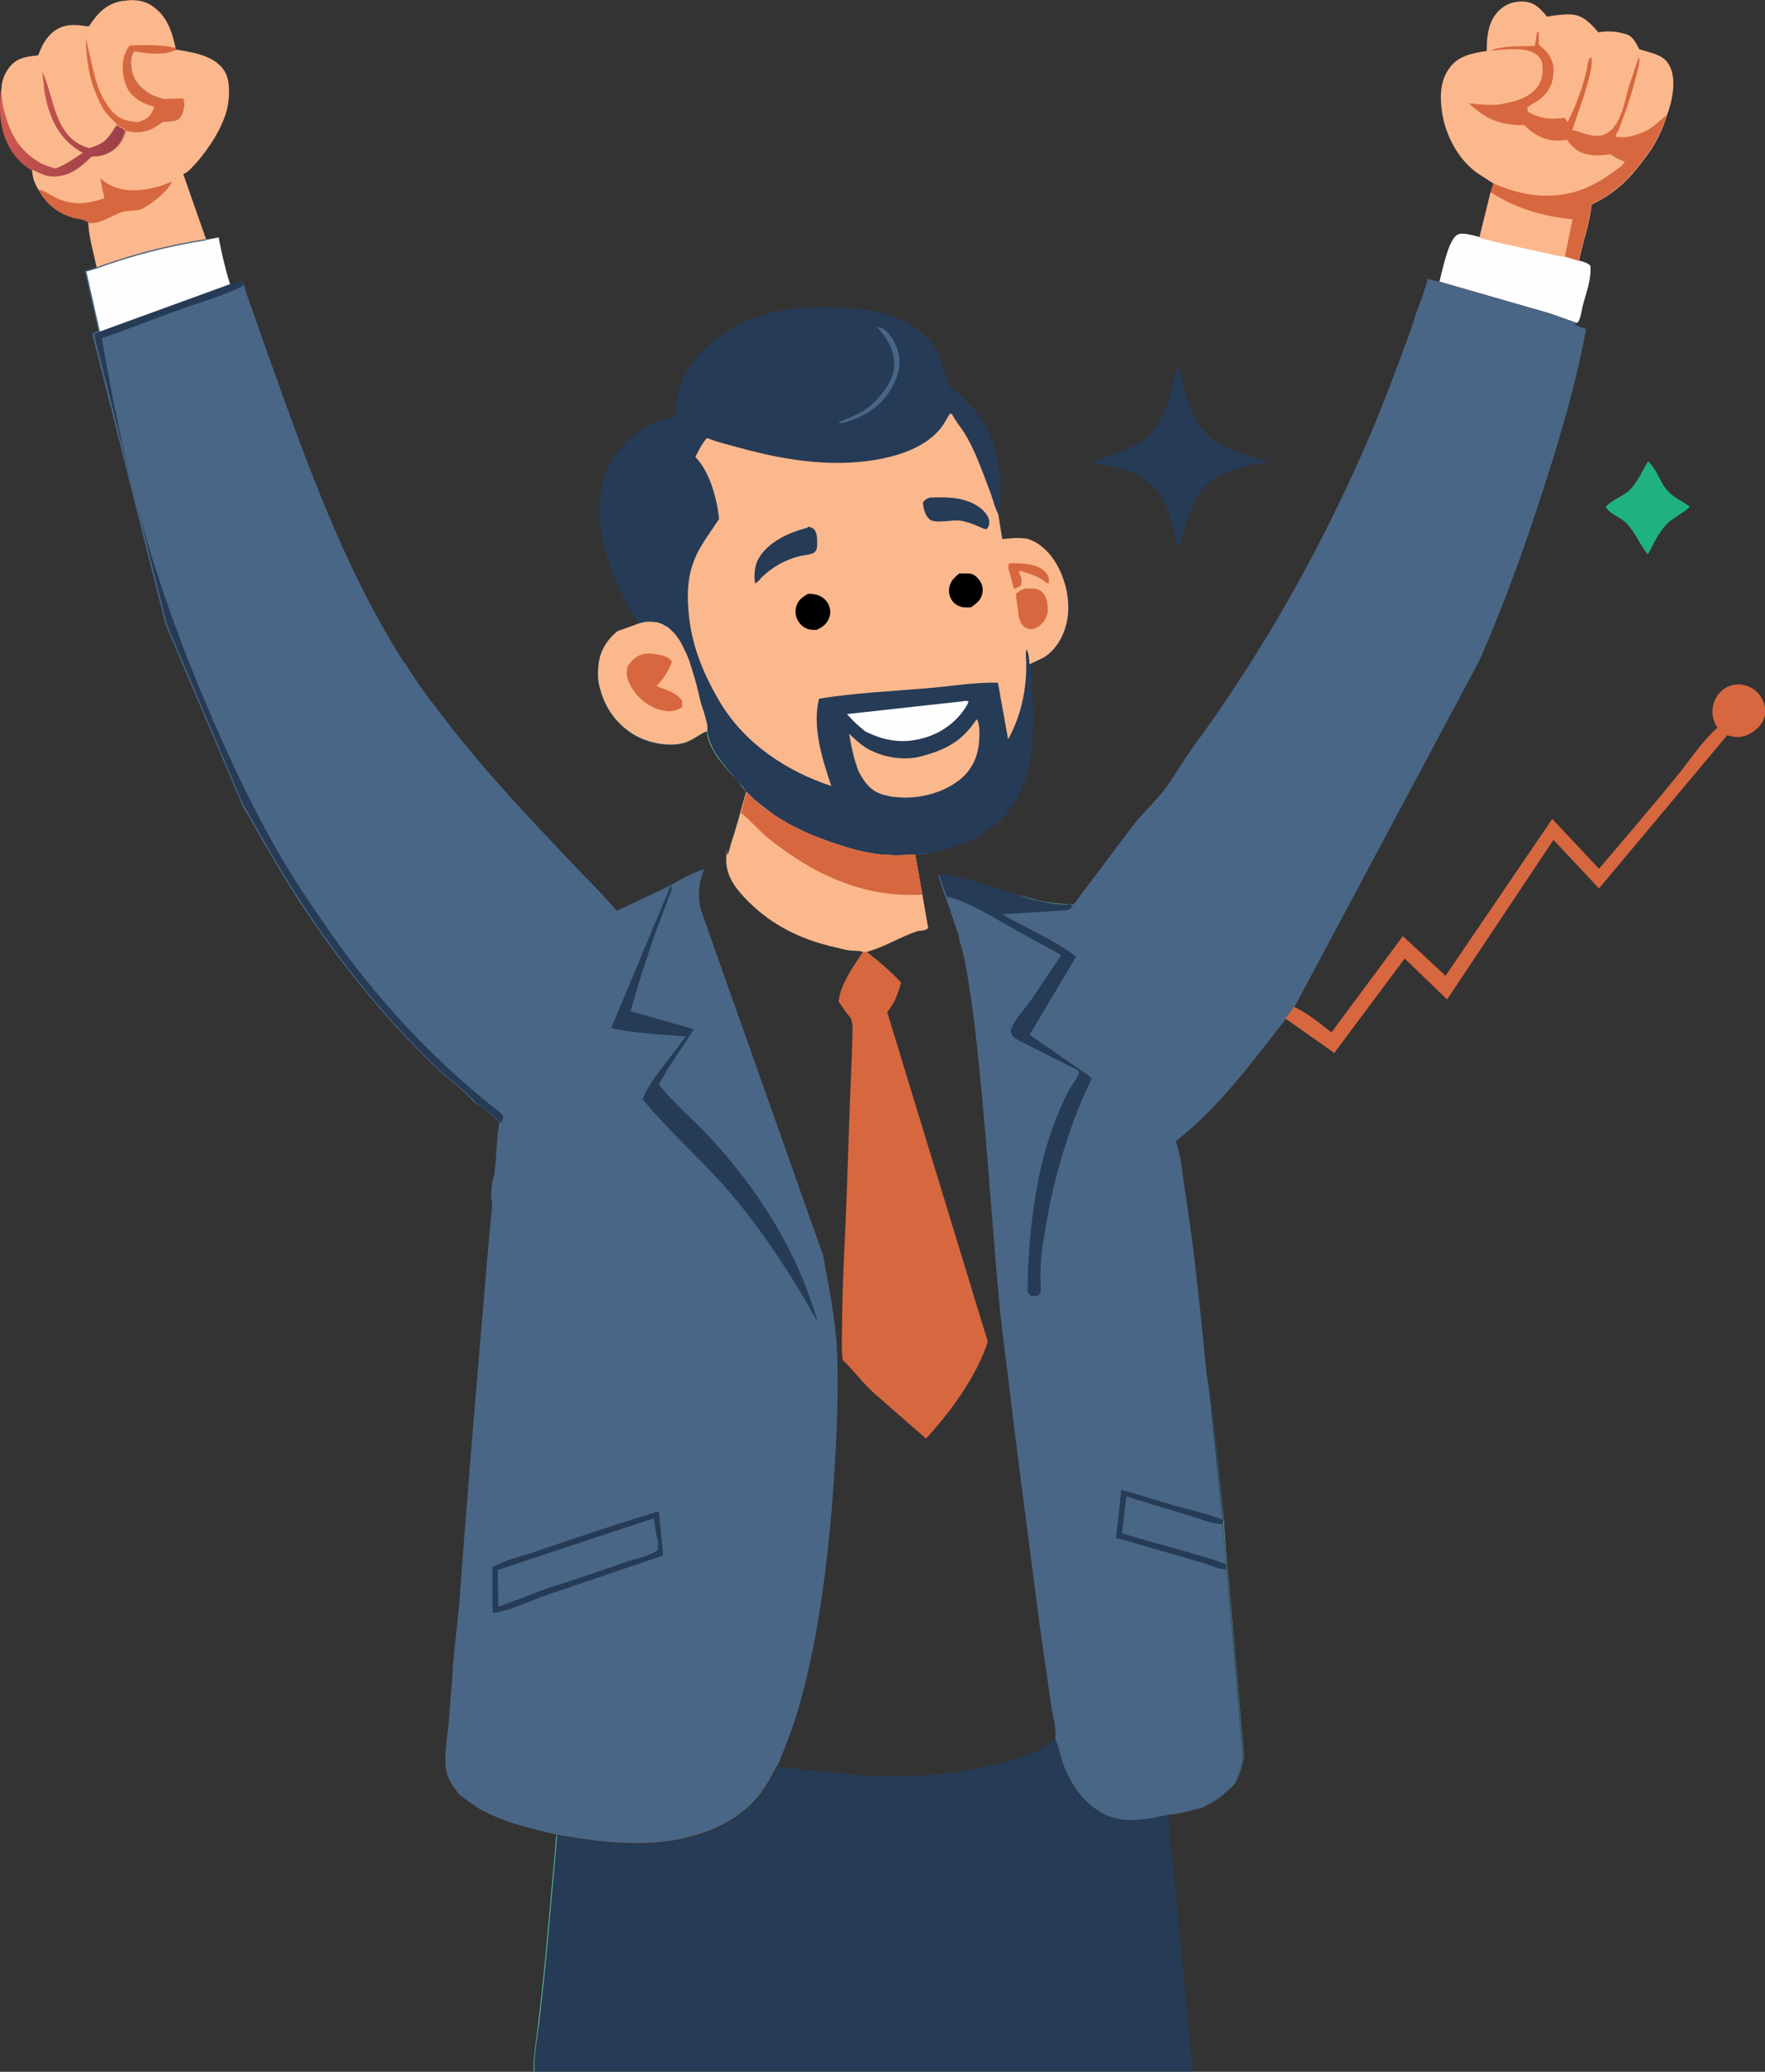 <svg xmlns="http://www.w3.org/2000/svg" data-name="Layer 1" viewBox="0 0 57.41 67.37"><rect x="0" y="0" width="57.41" height="67.37" fill="#333333" stroke="none"/><defs><linearGradient id="a" x1="3.62" x2=".25" y1="-3.44" y2="-4.99" gradientTransform="translate(0 8.49)" gradientUnits="userSpaceOnUse"><stop offset="0" stop-color="#9e4049"/><stop offset="1" stop-color="#d05a50"/></linearGradient></defs><path d="M53.6 15c.3.25.39.7.66.98.18.2.49.33.71.5-.19.17-.42.3-.63.45-.33.25-.55.75-.74 1.1-.26-.31-.41-.72-.7-1.02-.19-.19-.53-.29-.67-.52.1-.18.57-.36.75-.53.26-.24.44-.65.62-.95Z" fill="#20b181"/><path d="M46.82 9.16c.09-.33.29-1.38.59-1.53.16-.09.57.04.75.09.57.16 1.14.27 1.72.4.34.08.71.18 1.06.22l.45.14c.14.04.23.06.34.16.04.46-.15.91-.26 1.35-.03.14-.06.37-.14.48l-.04.03-.88-.31-3.58-1.03Z" fill="#fefefe"/><path d="M38.32 11.96c.11.13.17.58.22.76.1.32.22.66.37.95.45.85 1.56 1.11 2.41 1.37-.55.03-1.26.2-1.75.47-.75.42-.98 1.48-1.19 2.23l-.02.06-.05.02c-.12-.59-.3-1.33-.65-1.83-.46-.67-1.42-.8-2.17-.95.55-.21 1.1-.36 1.6-.66.75-.43 1.01-1.64 1.21-2.41h.02Z" fill="#263b56"/><path d="M2.88.87 2.93.8c.26-.39.55-.68 1.04-.77h.06c.32-.06.66-.02.93.17.47.32.64.83.75 1.36l.02.06c-.43.2-.91.12-1.38.05-.14.23-.13.43-.06.69.08.32.32.55.61.71.13.07.26.12.41.15l.64-.02c.05.17.02.44-.08.59-.08.12-.18.14-.31.16l-.29.02c-.32.25-.58.38-.99.32l-.19-.03c-.11.34-.26.57-.6.73-.17.08-.32.1-.51.1-.37.36-.75.67-1.3.65-.25 0-.42-.14-.65-.22-.46-.28-.77-.73-.91-1.25L.1 4.2c-.11-.45-.1-.89-.05-1.34 0-.24.12-.5.26-.68.25-.31.56-.34.93-.38.12-.3.24-.57.51-.78.37-.27.71-.22 1.13-.16v.02Z" fill="#fcb88d"/><path d="M1.39 2.35c.36.79.38 2.04 1.35 2.41l.16.06c.21-.07.41-.14.57-.3.13-.14.21-.3.32-.44l.22.11.06.08c-.11.34-.26.57-.6.73-.17.08-.32.1-.51.1-.37.36-.75.67-1.3.65-.25 0-.42-.14-.65-.22C.55 5.25.24 4.8.1 4.28l-.02-.07c-.11-.44-.09-.89-.05-1.34.02.27.04.51.11.77.2.71.47 1.24 1.14 1.64.17.1.34.14.52.2.33-.12.6-.32.89-.51-.65-.37-.96-.88-1.16-1.59l-.09-.42-.06-.61Z" fill="url(#a)"/><path d="M2.77 1.2c.26.83.26 1.68.85 2.39.26.3.5.35.87.38l.19-.07c.2-.09.27-.24.34-.43-.23-.06-.45-.15-.63-.3-.26-.21-.36-.5-.39-.82-.03-.3.02-.64.22-.87.46-.02 1.04-.03 1.49.08l.02.06c-.43.2-.91.12-1.38.05-.14.23-.13.43-.06.69.08.32.32.55.61.71.13.07.26.12.41.15l.64-.02c.05.17.02.44-.08.59-.08.12-.18.14-.31.16l-.29.02c-.32.25-.58.38-.99.32l-.19-.03-.06-.08-.22-.11c-.07-.12-.21-.22-.3-.33-.14-.15-.24-.34-.32-.53l-.03-.07c-.28-.63-.36-1.27-.37-1.94v.02Z" fill="#d7673f"/><path d="M5.73 1.61c.55.1 1.22.18 1.56.68.21.31.18.88.1 1.24-.15.62-.58 1.28-1 1.76-.1.1-.23.27-.36.34l-.07.03.75 2.14c-1.23.19-2.39.48-3.56.92-.1-.48-.26-.99-.28-1.48-.11-.13-.34-.12-.5-.17-.51-.14-.88-.46-1.13-.92-.13-.21-.18-.38-.2-.63.22.08.4.21.65.22.55.02.93-.29 1.3-.65.18 0 .34-.02.51-.1.34-.16.49-.39.6-.73l.19.03c.41.05.67-.07.99-.32l.29-.02c.14-.02.23-.04.31-.16.1-.15.13-.42.08-.59l-.64.02c-.14-.04-.28-.08-.41-.15-.28-.16-.52-.38-.61-.71-.06-.26-.08-.46.06-.69.46.07.94.15 1.38-.05V1.6Z" fill="#fcb88d"/><path d="m3.39 6.43-.13-.63c.13.1.26.2.41.26.61.26 1.33.09 1.92-.15-.11.3-.67.73-.95.87-.18.09-.37.06-.56.09-.41.08-.75.43-1.2.38-.11-.13-.34-.12-.5-.17-.51-.14-.88-.46-1.13-.92.25.04.52.29.79.36l.06.02c.46.13.87.06 1.31-.1Z" fill="#d7673f"/><path d="M48.36 1.65V1.6c0-.45.06-.93.4-1.26.22-.22.5-.3.79-.29.37.02.54.22.77.49l.26-.04c.18-.02.34-.04.52-.03.4.02.64.3.89.58.24-.04.5-.04.74.02l.06.02.1.02c.22.06.33.3.43.49l.47.14c.26.1.42.18.54.45.2.45.06 1.11-.11 1.56-.13.43-.34.89-.61 1.25l-.11.15c-.49.67-.98 1.15-1.73 1.5-.06.63-.29 1.22-.41 1.84l-.45-.14c-.35-.04-.71-.15-1.06-.22-.57-.13-1.15-.24-1.72-.4l.36-1.46.09-.3-.51-.33c-.63-.44-1.04-1.21-1.16-1.96-.08-.51-.08-1.07.26-1.5.28-.37.75-.46 1.19-.52Z" fill="#fcb88d"/><path d="m49.92 1.5.08-.47.05.03v.39l.15.13c.17.14.31.39.33.61.02.34-.06.66-.3.91-.17.18-.37.25-.55.4l.02.14c.42.22.72.26 1.2.19l.09.14c.28-.56.49-1.12.63-1.74.02-.12.03-.3.13-.38.11.2-.16 1.03-.23 1.27l-.38 1.11h.03c.35.09.75.31 1.1.1.46-.27.58-1.04.71-1.52.05-.17.13-.34.17-.51.02-.07 0-.03.04-.11.03-.07.03-.12.06-.18l.04-.12h.03c.02.2-.06.42-.11.62-.12.47-.25.91-.43 1.36-.06.17-.1.33-.2.48l-.03.1c.22.02.4.02.61-.05l.07-.02c.46-.14.63-.35.98-.64-.13.43-.34.89-.61 1.25l-.11.15c-.49.67-.98 1.15-1.73 1.5-.06.63-.29 1.22-.41 1.84l-.45-.14c-.35-.04-.71-.15-1.06-.22-.57-.13-1.15-.24-1.72-.4l.36-1.46.09-.3c.91.41 1.93.56 2.89.2.4-.15.72-.35 1.06-.6.12-.09.26-.17.33-.3-.17-.06-.32-.14-.47-.24-.21.02-.42.05-.63.02-.34-.04-.55-.18-.75-.45l-.02-.04-.25.02c-.47.02-.83-.18-1.15-.5-.78 0-1.24-.18-1.81-.72.3.06.59.06.89.06.44-.06 1.03-.18 1.32-.55.18-.22.23-.52.18-.8-.03-.17-.14-.27-.29-.35-.33-.18-.99-.1-1.35-.06.09-.08.2-.07.31-.1.36-.06.71-.04 1.07-.06h.03Z" fill="#d7673f"/><path d="M48.5 6.26c.79.51 1.72.79 2.65.87l-.25 1.22c-.35-.04-.71-.15-1.06-.22-.57-.13-1.15-.24-1.72-.4l.36-1.46Z" fill="#fcb88d"/><path d="M38.8 67.36H17.36c-.02-.5.1-1.06.15-1.56.12-1.03.23-2.06.32-3.09l.27-3.03c1.51.26 3.13.47 4.63 0 .82-.26 1.56-.7 2.08-1.39.19-.26.33-.55.48-.83l3.06.3c1.6.03 3.21-.08 4.74-.59.45-.15.88-.3 1.23-.63l.02.05c.1.22.14.47.22.71.03.09.06.17.1.26.03.08.07.16.12.24.08.17.18.34.3.49.06.09.14.18.22.25.13.14.28.26.46.36.08.04.17.09.26.12.66.26 1.31.1 1.97-.03v.02l.04.57.15 1.53.6 6.28Zm-4.09-47.09c-.1.44-.35.87-.73 1.11l-.46.22.06.84v.02c.01.09.01.19.01.29.02.37.03.76 0 1.14-.01.23-.03.47-.06.69l-.03.15c-.04.24-.1.49-.19.73-.02.06-.05.13-.07.19-.03.06-.06.11-.09.17-.06.13-.13.24-.21.36-.03.06-.07.12-.12.17a3.038 3.038 0 0 1-.63.61c-.55.4-1.23.66-1.89.76-.07.01-.04 0-.11.04h-.01l-.41.04h-.03l-.56.02c-.11 0-.21 0-.32-.02-.01.01-.02.01-.04 0h-.14l-.23-.03c-.07-.01-.15-.03-.22-.04h-.02c-.3-.06-.6-.15-.89-.24-.26-.08-.51-.17-.76-.27-.03-.01-.05-.02-.08-.03-.01 0-.02-.01-.03-.01-.04 0-.06-.03-.1-.04-.02-.01-.04-.02-.05-.02-.02 0-.03-.02-.05-.03s-.05-.02-.07-.03c-.03 0-.07-.03-.1-.05-.04-.02-.08-.03-.12-.06-.07-.03-.14-.06-.21-.1-.04-.02-.07-.04-.11-.06-.07-.04-.13-.08-.2-.12-.04-.02-.08-.05-.12-.07-.13-.08-.26-.16-.39-.26-.05-.04-.11-.08-.16-.13l-.06-.06c-.02-.01-.03-.02-.05-.03l-.05-.05s-.02-.02-.03-.02c-.1-.09-.2-.19-.3-.28s-.01-.01-.01-.01l-.15-.21h-.01l-.04-.04c0-.01-.01-.02-.02-.03-.01-.02-.03-.05-.05-.06-.03-.03-.05-.07-.08-.1s-.05-.06-.08-.09a.138.138 0 0 1-.03-.04s-.01-.01-.02-.01l-.02-.02c0-.01-.02-.02-.02-.03-.06-.07-.13-.15-.19-.23-.08-.1-.15-.2-.22-.31-.11-.16-.2-.34-.26-.52a.497.497 0 0 1-.03-.16c-.01-.04-.02-.08-.02-.12 0-.02 0-.04-.01-.07.01-.02 0-.05-.01-.08 0-.03 0-.05-.01-.09-.03-.13-.07-.27-.11-.4-.02-.07-.03-.12-.05-.17-.02-.07-.04-.15-.06-.23-.03-.08-.05-.17-.07-.25-.01-.04-.02-.08-.03-.13-.04-.14-.08-.3-.13-.45-.05-.21-.12-.41-.2-.59v-.04c0-.01-.01-.03-.02-.03-.02-.08-.06-.15-.1-.22-.04-.08-.08-.17-.14-.24-.02-.02-.04-.06-.06-.08-.02-.03-.05-.06-.08-.1-.02-.02-.04-.05-.07-.07a.345.345 0 0 0-.09-.08s0-.01-.01-.02c-.02 0-.03-.02-.05-.03 0-.01-.02-.01-.03-.02 0 0-.01-.01-.02-.01h-.01l-.02-.02h-.02s-.02-.01-.03-.02c-.03-.01-.06-.03-.09-.04-.02-.01-.04-.01-.05-.01h-.02s-.03-.01-.05-.01h-.05a.982.982 0 0 0-.51.02h-.01c-.18-.23-.33-.48-.46-.73-.63-1.18-1.12-2.72-.71-4.05.28-.86.8-1.34 1.59-1.76l.06-.02c.21-.11.49-.16.71-.22-.03-.23-.02-.5.03-.72.21-.86.86-1.59 1.61-2.04 1.13-.69 2.4-.85 3.71-.77.44.04.9.07 1.32.18.65.17 1.37.53 1.72 1.13.17.26.25.54.35.85.07.23.1.42.31.57.79.6 1.25 1.35 1.4 2.34.07.52.12 1.16.04 1.68l.13.8c.24-.01.48-.05.73-.01h.04s.09.02.14.04c.09.03.18.08.26.14.08.05.16.12.24.18a2.196 2.196 0 0 1 .51.79c.04.09.07.18.1.28.05.13.08.27.1.4.04.31.04.63-.03.92Z" fill="#263b56"/><path d="M28.54 10.63c.06.02.12.03.18.06.23.13.41.46.48.7.13.42.02.85-.19 1.22-.36.63-.95.99-1.64 1.15l-.1-.02c.35-.17.71-.27 1.01-.52.34-.28.75-.79.8-1.24.05-.55-.21-.96-.55-1.35Z" fill="#4a6686"/><path d="M31.34 22.8c.06-.02.1 0 .16 0l-.02.08c-.28.52-.78.91-1.34 1.09-.71.23-1.35.14-2-.19-.22-.18-.41-.35-.59-.56l3.8-.42Z" fill="#fefefe"/><path d="m31.76 23.39.04.04c.08.22.06.53.04.76-.06.51-.28.91-.68 1.21-.56.42-1.39.61-2.08.51h-.07l-.29-.07c-.41-.12-.59-.39-.79-.75-.16-.42-.24-.8-.31-1.23.18.17.36.34.57.47.51.3 1.22.42 1.79.26.81-.22 1.31-.49 1.78-1.19Z" fill="#fcb88d"/><path d="M23.02 14.25c.34.14.71.22 1.07.32 1.52.42 3.2.67 4.75.31.63-.14 1.31-.42 1.73-.92.13-.15.22-.34.33-.51l.07.02.02.04c.11.21.26.38.38.57.14.22.26.48.37.72.18.42.34.86.5 1.29.07.21.13.44.23.63l.13.81c.24-.02.48-.06.73-.02h.04c.37.08.72.4.92.71.38.58.56 1.38.4 2.05-.1.43-.35.87-.74 1.11l-.46.22c-.02-.14-.02-.34-.09-.47-.06.03-.02.33-.02.41.02.86-.17 1.75-.59 2.5l-.33-1.84c-.76-.02-1.55.12-2.31.18-1.17.1-2.35.15-3.51.34-.23.91.11 1.98.4 2.84-1.48-.49-2.84-1.4-3.64-2.76-.59-1.01-.97-1.98-1.02-3.16-.02-.34 0-.71.08-1.05l.02-.07c.18-.67.55-1.08.91-1.65-.07-.66-.3-1.52-.77-2.01.1-.22.22-.43.37-.62v.02Z" fill="#fcb88d"/><path d="m32.8 18.42.02-.1c.34-.02.91 0 1.16.26.13.13.14.21.14.38-.08 0-.05.02-.1-.02-.26-.22-.53-.28-.85-.38l-.02.07.03.06c.06.1.06.25.02.36-.08.04-.14.07-.22.1l-.19-.71Z" fill="#d7673f"/><path d="M31.23 18.65h.2c.15-.02.28.04.38.16.11.12.17.27.15.43-.03.26-.18.37-.38.51h-.17c-.16 0-.3-.06-.41-.18a.573.573 0 0 1-.13-.42c.03-.24.16-.36.34-.51Zm-4.95.66c.08 0 .15 0 .23.02.18.03.33.14.42.29.08.14.1.33.04.47-.07.2-.22.3-.4.39h-.16a.552.552 0 0 1-.43-.26.582.582 0 0 1-.09-.46c.06-.24.19-.33.39-.45Z"/><path d="M33.4 19.14c.18 0 .34-.03.48.1.2.19.2.43.2.69l-.09.22a.76.76 0 0 1-.36.3c-.1.02-.21 0-.29-.05-.18-.12-.22-.4-.23-.6-.03-.17-.06-.33-.06-.5.12-.09.21-.14.35-.17Z" fill="#d7673f"/><path d="M30.27 16.18c.54-.02 1.05-.02 1.52.27.16.1.37.3.39.5 0 .11-.02.18-.09.26l-.1-.02c-.24-.11-.5-.22-.75-.26-.25-.04-.83.11-1-.04-.16-.14-.2-.34-.22-.55.09-.12.12-.12.26-.17Zm-3.99.95c.09 0 .13.03.2.08.1.13.1.3.1.46 0 .1 0 .23-.1.3-.11.07-.32.08-.45.11-.44.1-.9.35-1.23.67l-.04.04c-.06.07-.1.13-.2.18-.04-.25-.02-.57.11-.8.31-.55 1.02-.87 1.6-1.01v-.02Z" fill="#263b56"/><path d="m51.27 10.5-.88-.31-3.58-1.03-.42-.1.03.02c.05.04-.31.98-.35 1.09-.12.38-.25.75-.39 1.12-.27.74-.55 1.48-.85 2.22-.6 1.46-1.27 2.9-2 4.3a50.692 50.692 0 0 1-3.39 5.6c-.3.43-.62.85-.91 1.29-.25.37-.47.76-.76 1.11s-.65.68-.93 1.05l-.82 1.09-1.09 1.45s-.19.02-.21.02c-.37-.02-.74-.06-1.09-.15-.1-.02-.32-.09-.59-.17-.26-.08-.58-.18-.9-.27-.1-.03-.22-.06-.32-.1-.17-.05-.33-.1-.48-.14-.02 0-.05 0-.07-.02-.36-.1-.66-.15-.76-.1l.24.69.02.04.41 1.22.03.17c.17.52.25 1.06.33 1.6.14.87.23 1.74.32 2.61.25 2.5.41 5.01.64 7.52.07.79.18 1.58.28 2.36.3 2.61.66 5.2.99 7.81.13.99.28 1.96.42 2.95.04.3.19.83.13 1.11l.02.03c.1.22.14.47.22.71.03.09.06.17.1.26.03.08.07.16.12.24a2.622 2.622 0 0 0 .52.74c.13.14.28.26.46.37.08.06.17.1.26.14.65.26 1.28.11 1.94-.02h.02c.1-.02.2-.02.3-.04.09-.02.18-.03.26-.06h.02c.08-.02.16-.03.24-.06.02 0 .05-.02.07-.02.09-.02.18-.04.26-.07l.3-.15c.18-.11.33-.22.48-.36.08-.06.16-.15.24-.24.14-.3.23-.56.28-.89l-.53-6.09-.02-.11-.1-1.3v-.14l-.46-4.36c-.12-.67-.16-1.38-.23-2.06-.16-1.46-.31-2.91-.55-4.36-.08-.51-.12-1.13-.3-1.6 1.39-1.07 2.48-2.57 3.56-3.94 0 0 .27-.38.28-.38l6.04-11.31c.8-1.82 1.47-3.68 2.08-5.57.55-1.7 1.07-3.46 1.39-5.21l-.37-.14Z" fill="#4a6686"/><path d="M36.47 48.45c.53.13 1.05.31 1.57.46.58.17 1.2.29 1.76.52v.14c-.35 0-.77-.18-1.1-.27l-2.06-.63-.14 1.19c.75.24 1.51.42 2.26.65.38.11.78.21 1.14.37l.02.11s-.05.04-.08.04c-.2 0-.59-.18-.79-.23-.91-.26-1.83-.54-2.75-.79l.17-1.54v-.02Z" fill="#263b56"/><path d="M36.64 48.66c.68.22 1.37.42 2.06.63.33.1.75.28 1.09.27l.11 1.3c-.36-.16-.76-.26-1.14-.37-.75-.22-1.52-.41-2.26-.65l.14-1.19Z" fill="#4a6686"/><path d="m30.5 28.41.01.02h-.01v-.02zm3.44 11.9c-.06.39-.09.79-.1 1.18 0 .13.03.44 0 .55-.02.05-.07.06-.1.1h-.21s-.08-.07-.1-.12c-.02-.03 0-.18 0-.22 0-.24 0-.49.02-.73.09-1.64.34-3.38.98-4.89.1-.23.2-.47.32-.7.07-.14.32-.44.34-.59 0-.03-.02-.06-.03-.09l-1.93-.97c-.15-.08-.22-.14-.26-.3.07-.32.46-.71.65-.99.34-.49.66-.99 1-1.48-.52-.3-1.05-.57-1.57-.87-.71-.39-1.36-.83-2.16-1.04l-.25-.71c.28-.06 1.69.38 2.54.65.26.08.48.14.59.17.35.09.72.14 1.09.15l.13.04c-.07.1-.1.14-.22.15l-2.08.13c.79.45 1.7.83 2.41 1.38l-1.51 2.54 1.59 1.1c.15.1.3.19.43.32-.78 1.61-1.31 3.47-1.56 5.24Z" fill="#263b56"/><path d="M34.74 29.41c-.37 0-.73-.06-1.09-.15-.11-.02-.33-.09-.59-.18.26.08.48.14.59.17.35.09.72.14 1.09.15Z" fill="#6ec6a4"/><path d="M55.87 23.67a.925.925 0 0 1-.14-.76c.05-.22.21-.43.41-.55.21-.11.44-.14.67-.06.24.08.41.23.52.46.1.2.12.44.03.65-.1.23-.33.41-.55.5-.24.09-.38.06-.63 0l-4.17 4.98-1.48-1.58-3.46 5.19-1.38-1.33-2.29 3.07-1.59-1.12.28-.38c.45.21.83.53 1.22.83l2.32-3.13 1.39 1.29 3.47-5.1 1.52 1.62c.85-1 1.71-2 2.54-3.02.42-.51.82-1.14 1.31-1.56Z" fill="#d7673f"/><path d="M38.56 58.89c.09-.02.18-.04.26-.06l-.24.06c-.09.02-.18.04-.28.06.09-.02.18-.03.26-.06Zm-.36 2.19.6 6.28v.01h-.03v-.01l-.6-6.28-.15-1.53-.04-.56v-.01H38l.04.57.16 1.53zm1.74-2.86c-.15.14-.3.25-.48.36-.1.05-.19.1-.3.15-.11.04-.22.07-.34.1.02 0 .05-.02.07-.02.08-.02.16-.05.24-.07.42-.2.71-.4 1.02-.75.14-.3.23-.56.28-.89l-.53-6.09-.02-.11v-.02l-.11-1.27v-.16l-.45-4.34h.03l.46 4.36v.14l.1 1.3.02.11.53 6.09c-.05.33-.14.59-.28.89-.08.09-.16.18-.24.24Z" fill="#263b56"/><path d="m39.8 49.45-.45-4.36.46 4.36v.14l.1 1.3.02.11.53 6.09c-.05.33-.14.59-.28.89-.08.09-.16.18-.24.24.08-.07.15-.15.23-.24.14-.3.23-.56.28-.89L39.92 51l-.02-.11-.11-1.3v-.14Z" fill="#6ec6a4"/><path d="M42.5 61.49v-.26" fill="none"/><path d="m18.12 59.68-.27 3.04c-.09 1.03-.2 2.06-.32 3.09-.06.5-.18 1.05-.15 1.55h-.02c-.02-.5.1-1.06.15-1.56.12-1.03.23-2.06.32-3.09l.27-3.03h.02Z" fill="#26a090"/><path d="m15.48 35.88-.03-.03h.03v.03zm2.64 23.8-.27 3.04c-.09 1.03-.2 2.06-.32 3.09-.06.5-.18 1.05-.15 1.55h-.02c-.02-.5.1-1.06.15-1.56.12-1.03.23-2.06.32-3.09l.27-3.03h.02Z" fill="#6ec6a4"/><path d="M23 23.77c-.28.12-.48.33-.79.4-.5.12-1.15-.02-1.58-.28-.53-.32-.92-.83-1.08-1.43l-.02-.06c-.06-.21-.08-.42-.06-.64.02-.51.22-.87.59-1.2s.02-.02.02-.02l.72-.26h.02c.06-.02.1-.03.15-.04.12-.02.22-.02.36 0h.05s.04 0 .06.02c.06.02.12.05.18.07.02 0 .03.02.05.03.16.1.3.26.4.41.4.59.57 1.5.75 2.17.06.23.2.57.18.81Zm3.78 17.09c.19 1.04.41 2.12.45 3.19.05 1.62-.04 3.22-.16 4.83-.19 2.25-.48 4.55-1.11 6.71-.18.63-.43 1.23-.67 1.84h-.03c-.14.28-.29.57-.48.83-.51.7-1.26 1.14-2.07 1.39-1.07.34-2.21.33-3.33.2-.43-.05-.85-.12-1.27-.19-.01-.01-.03-.01-.04-.01-.52-.13-1.05-.25-1.55-.42-.16-.06-.31-.11-.45-.18-.13-.05-.26-.12-.39-.18-.01-.01-.04-.02-.05-.03-.25-.15-.46-.32-.7-.49-.14-.2-.31-.41-.38-.65-.01-.03-.01-.05-.02-.07-.05-.18-.05-.37-.04-.57v-.03c.01-.29.06-.58.09-.84.05-.65.11-1.31.15-1.95.05-.71.15-1.42.21-2.13.21-2.83.44-5.66.68-8.49.09-1.02.17-2.03.26-3.05l.09-1c.03-.21.06-.42 0-.64l.04-.48s.02-.05.02-.07v-.02c.06-.15.06-.32.08-.47.05-.47.04-.95.14-1.4-.19-.16-.37-.33-.57-.48l-.15-.09h-.01s0-.01-.01-.01-.01 0-.02-.01l-.02-.01-.07-.07c-.16-.18-.35-.36-.55-.53-.08-.06-.16-.13-.24-.2-.1-.08-.2-.16-.29-.24a.12.12 0 0 1-.05-.05c-1.72-1.63-3.23-3.5-4.53-5.48-.66-1.02-1.25-2.08-1.86-3.13l-.08-.2-2.42-5.7L3 10.85l.2-.1-.44-1.94.34-.11s.04-.01.05-.01c1.16-.43 2.29-.71 3.51-.91l.05.02.41-.07c.1.52.21 1.01.37 1.52l.36-.11.1.13c.04.26.15.51.24.76.17.48.34.97.51 1.45 1.23 3.44 2.48 7 4.46 10.09l.02-.01c.35.61.78 1.16 1.21 1.72 1.29 1.7 2.75 3.24 4.22 4.79.48.51 1 1.01 1.45 1.55l1.77-.84c.32-.19.72-.41 1.08-.52-.2.43-.23 1.01-.07 1.45l.03.04v.04l3.92 11.08Zm3.4-13.1-.41.04.38-.05.03.01z" fill="#4a6686"/><path d="M21.81 28.78s.04.08.04.12c0 .06-.08.22-.1.28-.13.37-.27.72-.41 1.09-.3.86-.59 1.74-.83 2.61l2.06.59-.83 1.26-.31.53c.47.61 1.1 1.12 1.63 1.69 1.64 1.78 2.86 3.71 3.54 6.04-.87-1.56-1.91-3.15-3.09-4.48-.83-.92-1.78-1.76-2.57-2.72l-.04-.05c.17-.4.39-.71.66-1.05l.75-.99c-.8-.06-1.64-.09-2.43-.27l1.94-4.64Zm-.38 20.36.1 1.02.04.42-3.74 1.27c-.54.18-1.15.49-1.71.59h-.06l-.04-.02v-1.46c.41-.24 1-.37 1.44-.52 1.31-.45 2.62-.89 3.95-1.29Z" fill="#263b56"/><path d="m16.19 51.05 5.08-1.68c.04.23.05.51.13.72v.3c-.21.2-.75.3-1.03.4-.87.3-1.73.6-2.6.87l-1.56.59-.02-1.23Z" fill="#4a6686"/><path d="m6.7 7.8.41-.08c.1.52.21 1.01.37 1.52l.36-.11.1.14c-.63.35-1.42.55-2.1.8-.84.3-1.68.64-2.53.93.35 2 .75 3.98 1.28 5.92C5.17 19 5.9 21.01 6.75 23c.72 1.69 1.5 3.35 2.43 4.94.51.86 1.07 1.68 1.64 2.49 1.42 2.02 3.15 3.89 5.07 5.45.1.09.43.3.47.41.02.06-.04.18-.06.22-.25-.21-.5-.44-.78-.61l-.06-.06c-.32-.37-.77-.7-1.14-1.02-1.72-1.64-3.23-3.5-4.52-5.48-.67-1.02-1.26-2.08-1.86-3.13l-.09-.19-2.42-5.71-2.37-9.44.2-.1-.44-1.95.34-.1C4.33 8.29 5.48 8 6.72 7.8Z" fill="#263b56"/><path d="m6.7 7.8.41-.08c.1.52.21 1.01.37 1.52l-4.23 1.54-.44-1.95.34-.1c1.17-.43 2.32-.72 3.56-.92Z" fill="#fefefe"/><path d="M23.77 25.15s-.04-.05-.06-.07c-.04-.05-.09-.1-.13-.15-.29-.34-.55-.72-.59-1.15-.28.11-.48.32-.79.39-.5.12-1.15-.02-1.58-.28-.53-.32-.92-.83-1.08-1.43l-.02-.06c-.06-.21-.08-.42-.06-.64.02-.51.22-.87.59-1.2s.02-.02.02-.02l.72-.26c.06 0 .1-.02.15-.03.12-.02.22-.02.36 0h.05s.04 0 .06.02c.02 0 .04 0 .06.02.03 0 .06.02.1.04 0 0 .02 0 .02.02.02 0 .03.02.05.03s.02 0 .02 0c.02.02.02.02.03.02.02 0 .03.02.05.03l.02.02c.06.05.11.1.16.15.02.03.06.06.08.1.02.02.04.06.06.08.06.07.1.16.14.24.03.07.06.14.1.22 0 0 .02.02.02.03 0 .02 0 .02.02.04.08.18.14.38.2.59.05.15.09.3.13.45 0 .05.02.09.03.13l.06.25c.02.07.03.15.06.22.02.06.03.11.06.18.04.13.08.27.11.4.02.09.02.16.02.23 0 .1.03.19.06.29.06.18.14.36.26.52.07.1.14.21.22.3.08.1.17.2.25.3.04.05.07.09.1.13-.02-.02-.06-.06-.08-.09-.02-.02-.04-.05-.06-.07Zm.28.32s.03.03.04.06c-.03-.04-.07-.08-.1-.12l.06.06Zm.21.27c-.06-.07-.11-.14-.17-.22h.02c.06.07.1.14.15.21Zm.01.01-.18.68c-.09.32-.19.63-.29.95 0 .04-.02.08-.04.12 0-.04.02-.08.03-.12.1-.31.2-.63.29-.95l.18-.67Z" fill="#6ec6a4"/><path d="M13.54 21.4c-.06.02-.12.05-.18.07s-.12.05-.18.07c.06-.02.12-.05.18-.07s.12-.05.18-.07" fill="none"/><path d="M23.01 23.77h-.02c-.28.11-.48.32-.79.39-.5.12-1.15-.02-1.58-.28-.53-.32-.92-.83-1.08-1.43l-.02-.06c-.06-.21-.08-.42-.06-.64.02-.51.22-.87.59-1.2s.02-.02.02-.02l.72-.26c.06-.02.1-.02.15-.04.12-.02.22-.02.36 0h.05s.04 0 .06.02c.02 0 .04 0 .06.02.03 0 .06.02.1.04 0 0 .02 0 .02.02.02 0 .03.02.05.03s.02 0 .02 0c.02 0 .02.02.03.02.02 0 .03.02.05.03l.02.02c.06.05.11.1.16.15.02.03.06.06.08.1.02.02.04.06.06.08.06.07.1.16.14.24.04.07.07.14.1.22 0 0 .02.02.02.03 0 0 .02.02.02.04.08.18.14.38.2.59.05.15.09.3.13.45 0 .05.02.09.03.13l.06.25c.02.07.03.15.06.22.02.06.03.11.06.18.04.13.08.27.11.4.02.09.02.16.02.23Z" fill="#fcb88d"/><path d="M20.42 21.66c.15-.21.3-.36.56-.4.2-.03.63.03.79.16l.09.09c-.12.31-.27.55-.5.8.31.13.61.19.83.47V23c-.26.15-.44.16-.73.08-.41-.11-.76-.43-.96-.8-.11-.21-.15-.4-.08-.63Z" fill="#d7673f"/><path d="M30.19 30.18s-.05.04-.07.05c-.05.02-.1.03-.15.03-.02.01-.06.01-.09.01h-.01c-.56.18-1.03.49-1.6.66-.06.02-.03.01-.08.03h-.11s-.01 0-.01-.01h-.01c-.13-.04-.27-.03-.4-.04-.15-.02-.31-.06-.47-.1-1.17-.26-2.17-.76-2.99-1.64-.36-.39-.6-.76-.58-1.29s.02-.04.03-.06c0-.02.02-.04.03-.06.02-.04.03-.08.04-.12.02-.05.03-.1.04-.14.01-.04.03-.08.04-.12.07-.22.14-.44.2-.66.03-.1.06-.19.08-.29l.19-.67.01-.01c.1.1.2.2.3.29.01 0 .02 0 .03.02.03.03.07.05.1.08.13.1.25.2.38.29.07.06.15.11.23.16.04.02.08.05.12.07.06.04.13.08.2.12.04.02.07.04.11.06.07.04.14.07.21.1.04.03.08.05.12.06.03.02.07.04.1.05.02.01.05.02.07.03s.03.02.05.03c.01 0 .03.01.05.02.04.01.06.03.1.04.01 0 .02.01.03.01.03.01.05.02.08.03.25.1.5.19.76.27.29.1.59.18.89.24h.02c.07.01.15.03.22.04l.23.03h.14s.03.01.04 0c.11.02.21.02.32.02l.56-.02h.03l.23 1.29.19 1.09Z" fill="#fcb88d"/><path d="M30 29.09c-1.91.12-3.57-.67-5.03-1.85-.28-.23-.53-.53-.81-.76l-.06-.04.18-.67c.08.07.16.15.25.23.02.01.03.02.05.04.01 0 .02.02.03.03.02.01.03.02.05.04.02.01.03.02.05.03l.06.06c.1.08.21.16.32.23.07.06.15.11.23.16.04.02.08.05.12.07.06.04.13.08.2.12.04.02.07.04.11.06.07.04.14.07.21.1.04.03.08.05.12.06.03.02.07.04.1.05.02.01.05.02.07.03.07.03.13.06.2.09.01 0 .02.01.03.01.03.01.05.02.08.03.25.1.5.19.76.27.29.09.59.18.89.24h.02c.15.03.3.05.45.07h.14s.03.01.04 0c.11.02.21.02.32.02l.56-.02h.03l.23 1.29Zm2.13 14.54c-.37 1.14-1.21 2.28-2.01 3.15l-1.59-1.39c-.42-.35-.73-.79-1.12-1.17-.05-.39-.02-.82-.02-1.22.01-.97.05-1.94.1-2.91.07-1.55.11-3.11.17-4.66.02-.51.05-1.03.06-1.54 0-.26.05-.56-.05-.79-.15-.16-.27-.36-.39-.53.03-.52.51-1.2.79-1.62h.12c.4.31.79.64 1.12 1-.06.22-.13.44-.24.65l-.21.32 3.27 10.71Z" fill="#d7673f"/></svg>